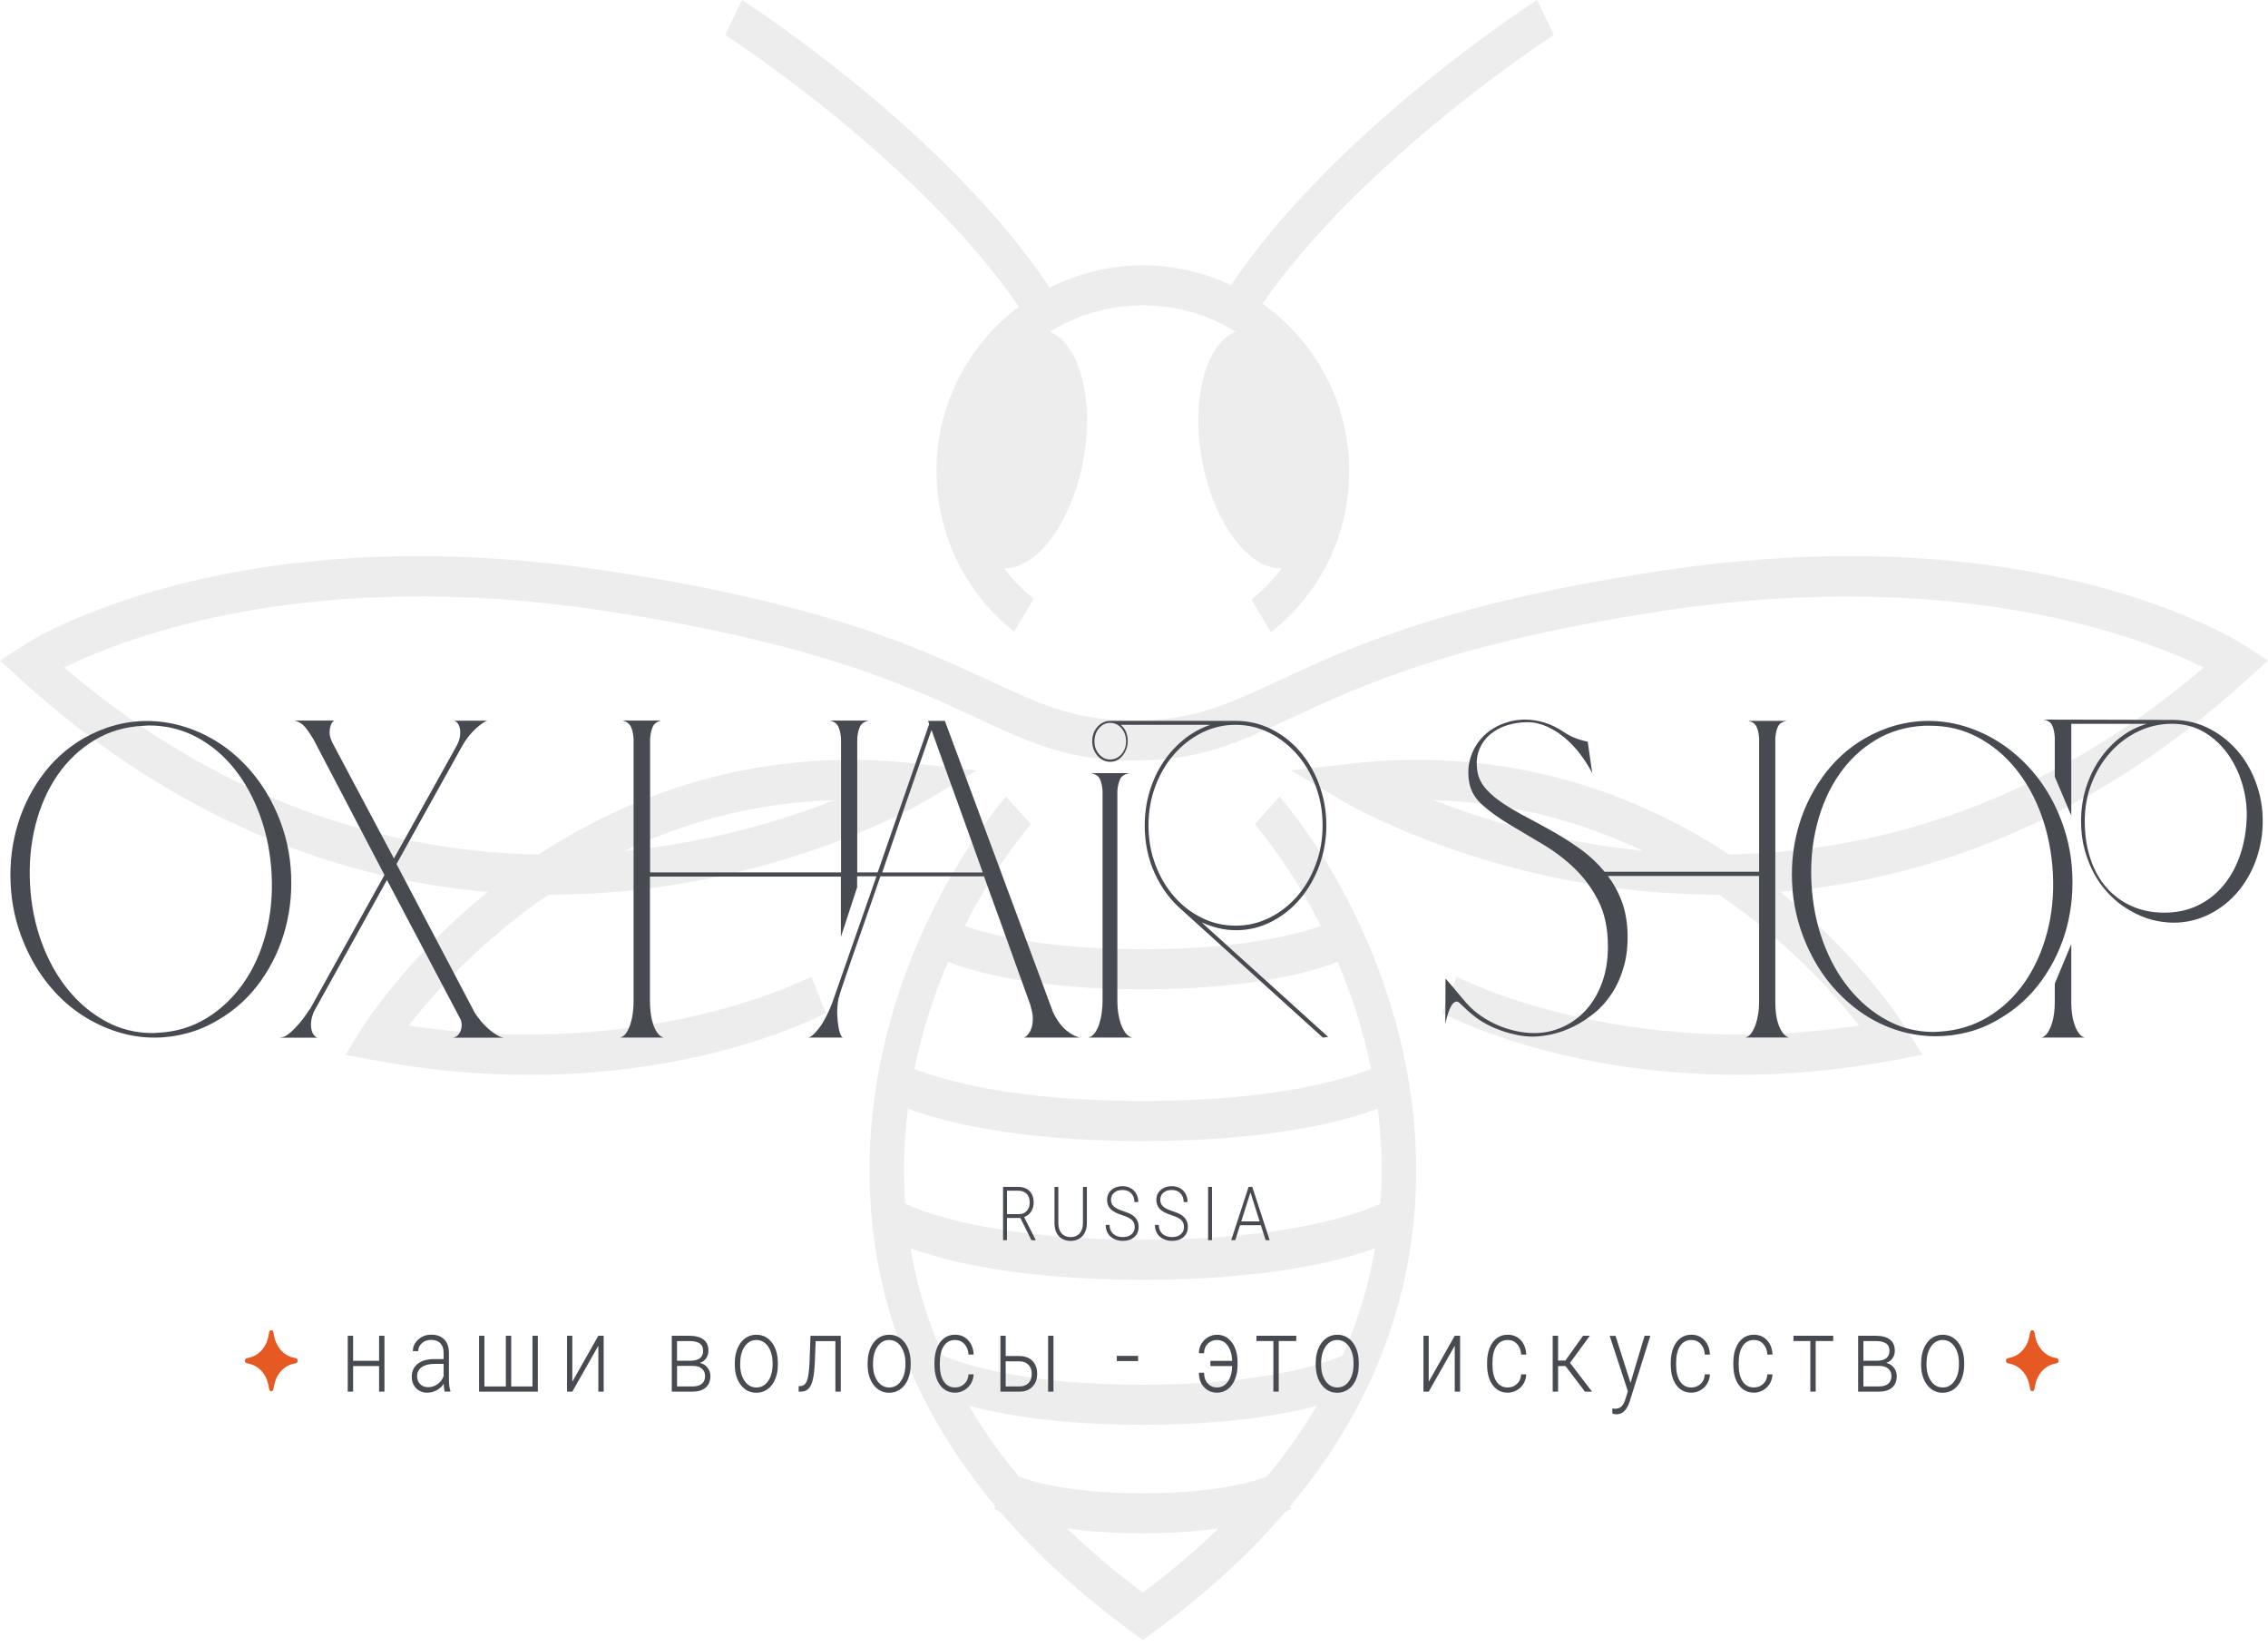 <svg width="270" height="196" viewBox="0 0 270 196" fill="none" xmlns="http://www.w3.org/2000/svg">
<g opacity="0.1">
<path d="M270 78.622L267.324 76.875C266.337 76.23 242.654 61.158 197.708 67.941C171.934 71.828 160.55 77.132 152.236 81.003C146.092 83.868 142.03 85.756 135.002 85.756C127.975 85.756 123.913 83.862 117.768 81.003C109.454 77.132 98.071 71.828 72.292 67.941C27.346 61.158 3.663 76.23 2.676 76.875L0 78.622L2.413 80.82C21.749 98.415 41.55 104.746 58.06 106.152C48.275 114.095 43.285 122.063 43.063 122.415L41.129 125.536L44.403 126.155C51.118 127.425 57.358 127.923 63.041 127.923C84.228 127.923 97.604 120.935 98.306 120.563L96.585 116.235C96.386 116.34 77.124 126.349 48.655 122.063C51.521 118.381 57.1 112.059 65.309 106.472C69.018 106.472 72.527 106.268 75.747 105.911C95.874 103.666 109.473 95.729 110.043 95.393L116.283 91.7L109.31 90.902C89.707 88.657 74.443 94.936 64.141 101.698C47.985 101.415 27.649 96.521 7.625 79.44C15.142 75.773 36.968 67.422 71.753 72.668C97.011 76.476 108.114 81.649 116.224 85.426C122.577 88.384 127.169 90.525 134.993 90.525C142.818 90.525 147.409 88.384 153.762 85.426C161.872 81.649 172.975 76.481 198.233 72.668C232.919 67.437 254.813 75.784 262.356 79.445C242.324 96.531 221.984 101.415 205.85 101.698C195.548 94.936 180.288 88.657 160.681 90.902L153.708 91.7L159.948 95.393C160.518 95.729 174.112 103.666 194.244 105.911C197.45 106.268 200.909 106.462 204.636 106.472C212.855 112.059 218.452 118.381 221.327 122.063C192.863 126.349 173.605 116.34 173.406 116.235L171.685 120.563C172.387 120.941 185.758 127.923 206.95 127.923C212.633 127.923 218.877 127.419 225.588 126.155L228.862 125.536L226.928 122.415C226.711 122.058 221.716 114.095 211.931 106.152C228.441 104.746 248.242 98.415 267.577 80.82L269.991 78.622H270ZM99.37 95.225C93.583 97.486 85.256 100.062 75.358 101.169C75.027 101.205 74.687 101.242 74.352 101.274C81.398 97.921 89.748 95.503 99.375 95.225H99.37ZM194.806 101.184C184.862 100.093 176.48 97.502 170.657 95.225C180.234 95.514 188.557 97.927 195.584 101.263C195.322 101.237 195.064 101.211 194.806 101.179V101.184Z" fill="#474A51"/>
<path d="M121.28 36.506C115.334 40.976 111.485 48.074 111.485 56.047C111.485 63.539 114.854 70.516 120.732 75.185L123.059 71.255C121.714 70.185 120.537 68.968 119.532 67.646C123.313 67.693 127.311 62.594 128.824 55.476C130.399 48.047 128.697 41.112 125.015 39.47C128.203 37.493 131.989 36.339 136.055 36.339C140.121 36.339 143.893 37.487 147.077 39.46C143.373 41.081 141.661 48.032 143.241 55.481C144.758 62.626 148.784 67.741 152.578 67.651C151.555 69 150.355 70.238 148.978 71.324L151.288 75.263C157.22 70.594 160.62 63.591 160.62 56.058C160.62 47.848 156.536 40.572 150.292 36.134C162.345 18.796 184.751 4.317 184.986 4.165L182.998 0C181.998 0.64 158.981 15.512 146.551 33.936C143.368 32.43 139.813 31.586 136.06 31.586C132.07 31.586 128.303 32.546 124.97 34.235C112.59 15.675 89.329 0.645 88.324 0L86.336 4.165C86.571 4.317 109.307 19.011 121.298 36.517L121.28 36.506Z" fill="#474A51"/>
<path d="M149.38 98.098C152.138 101.408 154.877 105.516 157.254 110.205C154.198 111.27 147.519 112.975 136.049 112.975C124.579 112.975 117.9 111.27 114.844 110.205C117.221 105.516 119.96 101.403 122.718 98.098L119.761 94.793C110.632 105.757 101.653 124.878 103.84 145.673C105.126 157.912 110.044 169.154 118.511 179.268L118.38 179.572C118.421 179.593 118.638 179.719 119.046 179.898C123.434 185.028 128.741 189.865 134.958 194.392L136.049 195.189L137.14 194.392C143.362 189.865 148.664 185.028 153.052 179.898C153.46 179.714 153.677 179.593 153.718 179.572L153.587 179.268C162.054 169.154 166.972 157.912 168.258 145.673C170.445 124.878 161.465 105.757 152.337 94.793L149.38 98.098ZM136.049 117.739C148.895 117.739 156.113 115.682 159.238 114.476C160.918 118.431 162.308 122.712 163.231 127.218C160.112 128.456 151.707 131.042 136.049 131.042C120.391 131.042 111.986 128.456 108.867 127.218C109.79 122.712 111.18 118.431 112.86 114.476C115.985 115.682 123.203 117.739 136.049 117.739ZM136.049 177.726C127.862 177.726 123.252 176.467 121.31 175.759C119.037 173.025 117.049 170.208 115.342 167.313C119.526 168.425 126.218 169.568 136.054 169.568C145.889 169.568 152.581 168.425 156.765 167.313C155.058 170.208 153.066 173.025 150.797 175.759C148.855 176.467 144.245 177.726 136.058 177.726H136.049ZM159.835 161.338C157.644 162.277 150.408 164.81 136.049 164.81C121.69 164.81 114.45 162.277 112.263 161.338C110.442 157.225 109.152 152.965 108.4 148.569C112.444 150.043 121.106 152.315 136.049 152.315C150.992 152.315 159.654 150.043 163.698 148.569C162.946 152.965 161.656 157.225 159.835 161.338ZM164.341 143.25C162.643 144.057 154.248 147.551 136.049 147.551C117.85 147.551 109.451 144.057 107.757 143.25C107.481 139.399 107.626 135.612 108.088 131.945C111.986 133.408 120.703 135.806 136.054 135.806C151.404 135.806 160.121 133.408 164.019 131.945C164.481 135.612 164.622 139.399 164.35 143.25H164.341ZM136.049 189.545C132.762 187.09 129.764 184.546 127.043 181.917C129.465 182.253 132.44 182.489 136.049 182.489C139.658 182.489 142.633 182.253 145.055 181.917C142.334 184.546 139.332 187.09 136.049 189.545Z" fill="#474A51"/>
</g>
<path d="M3.305 113.258C2.196 110.94 1.534 108.537 1.322 106.04C1.109 103.543 1.304 101.151 1.906 98.858C2.503 96.566 3.482 94.462 4.84 92.547C6.194 90.632 7.883 89.08 9.907 87.894C12.352 86.504 14.883 85.811 17.505 85.811C19.018 85.811 20.512 86.042 21.988 86.504C23.464 86.966 24.859 87.632 26.172 88.492C27.481 89.353 28.694 90.423 29.804 91.698C30.913 92.972 31.86 94.42 32.638 96.041C33.748 98.36 34.404 100.757 34.603 103.244C34.803 105.73 34.603 108.117 34.001 110.404C33.404 112.697 32.425 114.801 31.067 116.721C29.713 118.641 28.024 120.188 26 121.374C24.8 122.098 23.555 122.627 22.269 122.974C20.978 123.32 19.692 123.493 18.402 123.493C16.889 123.493 15.404 123.262 13.937 122.795C12.47 122.334 11.075 121.667 9.753 120.807C8.431 119.947 7.222 118.877 6.121 117.602C5.021 116.327 4.084 114.879 3.305 113.258ZM17.039 86.383C14.883 86.488 12.945 87.06 11.225 88.104C9.504 89.148 8.05 90.517 6.873 92.217C5.696 93.916 4.817 95.884 4.242 98.124C3.663 100.364 3.441 102.745 3.577 105.269C3.708 107.713 4.17 110.011 4.958 112.162C5.746 114.313 6.792 116.185 8.091 117.78C9.391 119.375 10.894 120.639 12.606 121.563C14.317 122.491 16.174 122.953 18.171 122.953C18.284 122.953 18.397 122.947 18.52 122.932C18.642 122.921 18.759 122.911 18.868 122.911C20.956 122.806 22.858 122.234 24.569 121.19C26.281 120.146 27.734 118.777 28.934 117.077C30.134 115.378 31.035 113.41 31.633 111.17C32.235 108.93 32.466 106.549 32.335 104.025C32.204 101.555 31.746 99.246 30.967 97.096C30.189 94.945 29.161 93.072 27.884 91.477C26.607 89.882 25.099 88.629 23.369 87.711C21.635 86.798 19.747 86.341 17.704 86.341C17.591 86.341 17.483 86.347 17.369 86.362C17.256 86.373 17.148 86.383 17.034 86.383H17.039Z" fill="#474A51"/>
<path d="M33.305 123.488C33.459 123.488 33.64 123.452 33.84 123.373C34.039 123.294 34.288 123.126 34.591 122.869C34.89 122.612 35.234 122.256 35.624 121.81C36.013 121.359 36.461 120.75 36.973 119.974L45.771 104.141L37.304 87.963C36.946 87.37 36.615 86.888 36.303 86.515C35.99 86.143 35.578 85.891 35.071 85.76H39.803C39.536 85.891 39.359 86.216 39.269 86.746C39.178 87.276 39.278 87.821 39.568 88.388L46.899 102.174L54.397 88.698C54.597 88.309 54.719 87.937 54.764 87.58C54.809 87.218 54.796 86.903 54.733 86.636C54.665 86.363 54.56 86.153 54.416 86.001C54.271 85.849 54.121 85.77 53.967 85.77H58.101C57.97 85.77 57.775 85.854 57.517 86.022C57.264 86.19 56.983 86.41 56.684 86.678C56.385 86.951 56.091 87.265 55.801 87.622C55.511 87.984 55.267 88.341 55.068 88.703L47.202 102.835L56.535 120.561C56.734 120.871 56.974 121.191 57.25 121.526C57.526 121.862 57.83 122.172 58.151 122.455C58.473 122.738 58.794 122.974 59.116 123.168C59.437 123.363 59.732 123.473 59.999 123.499H53.899C54.031 123.499 54.175 123.446 54.334 123.347C54.488 123.242 54.624 123.095 54.733 122.901C54.846 122.707 54.914 122.476 54.95 122.203C54.986 121.93 54.945 121.642 54.832 121.332L46.066 104.729L37.367 120.404C37.168 120.892 37.055 121.322 37.032 121.7C37.009 122.072 37.036 122.397 37.114 122.665C37.191 122.938 37.304 123.142 37.449 123.284C37.593 123.426 37.734 123.499 37.865 123.499H33.301L33.305 123.488ZM54.339 88.85C54.339 88.85 54.348 88.813 54.37 88.813L54.339 88.85Z" fill="#474A51"/>
<path d="M73.829 123.488C74.118 123.41 74.363 123.226 74.562 122.927C74.761 122.633 74.929 122.271 75.06 121.846C75.192 121.422 75.287 120.97 75.346 120.493C75.4 120.016 75.427 119.575 75.427 119.161V87.921C75.382 87.328 75.278 86.851 75.11 86.494C74.943 86.132 74.617 85.891 74.127 85.76H78.692C78.203 85.891 77.877 86.132 77.709 86.494C77.542 86.856 77.438 87.334 77.392 87.921V103.832H100.124V87.921C100.078 87.328 99.974 86.851 99.807 86.494C99.639 86.132 99.313 85.891 98.824 85.76H103.388C102.877 85.891 102.537 86.132 102.37 86.494C102.202 86.856 102.098 87.334 102.053 87.921V103.832H104.484L110.615 86.185L110.484 85.796H112.485L125.35 120.435C125.816 121.416 126.351 122.145 126.948 122.639C127.546 123.126 128.103 123.41 128.615 123.488H121.813C122.058 123.488 122.321 123.258 122.597 122.791C122.873 122.329 122.991 121.71 122.946 120.939C122.923 120.708 122.882 120.477 122.828 120.246C122.773 120.016 122.71 119.785 122.642 119.549C121.976 117.723 121.374 116.06 120.844 114.565C120.315 113.07 119.821 111.706 119.377 110.473C118.934 109.235 118.526 108.118 118.159 107.116C117.792 106.114 117.453 105.175 117.14 104.299H104.81C104.031 106.565 103.366 108.49 102.809 110.069C102.252 111.654 101.79 112.97 101.428 114.025C101.061 115.079 100.771 115.919 100.563 116.538C100.35 117.157 100.192 117.639 100.078 117.985C99.965 118.332 99.888 118.599 99.843 118.778C99.798 118.956 99.766 119.14 99.743 119.318C99.675 119.832 99.653 120.336 99.675 120.824C99.698 121.311 99.743 121.757 99.807 122.156C99.875 122.555 99.956 122.875 100.056 123.121C100.155 123.368 100.273 123.488 100.404 123.488H96.139C96.474 123.488 96.922 123.121 97.488 122.387C98.054 121.652 98.593 120.619 99.105 119.276L104.339 104.294H102.039V105.605L100.106 111.512V104.33H77.374V119.161C77.374 119.575 77.401 120.016 77.456 120.493C77.51 120.97 77.605 121.422 77.741 121.846C77.872 122.271 78.044 122.633 78.257 122.927C78.47 123.221 78.719 123.41 79.009 123.488H73.811H73.829ZM116.991 103.832C116.502 102.468 116.054 101.214 115.642 100.065C115.23 98.922 114.795 97.715 114.342 96.456C113.885 95.197 113.387 93.812 112.843 92.307C112.3 90.801 111.648 88.991 110.892 86.882C109.624 90.486 108.514 93.671 107.559 96.441C106.603 99.21 105.761 101.671 105.028 103.837H116.991V103.832Z" fill="#474A51"/>
<path d="M129.56 123.489C129.872 123.41 130.13 123.227 130.343 122.928C130.556 122.634 130.728 122.277 130.859 121.868C130.991 121.459 131.095 121.013 131.158 120.535C131.226 120.058 131.258 119.617 131.258 119.203V94.143C131.213 93.55 131.108 93.073 130.941 92.716C130.773 92.354 130.425 92.124 129.89 92.019H134.455C133.898 92.124 133.531 92.354 133.354 92.716C133.178 93.078 133.065 93.556 133.019 94.143V119.203C133.019 119.617 133.051 120.058 133.119 120.535C133.187 121.013 133.291 121.453 133.436 121.868C133.581 122.282 133.762 122.634 133.984 122.928C134.206 123.221 134.473 123.41 134.785 123.489H129.551H129.56ZM130.66 89.952C130.239 89.474 130.026 88.903 130.026 88.231C130.026 87.559 130.225 86.993 130.624 86.531C131.022 86.07 131.511 85.823 132.091 85.797H147.088C148.664 85.797 150.127 86.143 151.472 86.841C152.816 87.533 153.976 88.483 154.954 89.679C155.932 90.875 156.683 92.265 157.204 93.849C157.725 95.434 157.956 97.112 157.888 98.891C157.797 100.538 157.458 102.075 156.869 103.507C156.28 104.939 155.502 106.183 154.537 107.253C153.573 108.323 152.454 109.162 151.186 109.781C149.918 110.4 148.574 110.71 147.152 110.71C146.418 110.71 145.712 110.626 145.033 110.458C144.353 110.29 143.692 110.065 143.049 109.781L158.114 123.41L157.48 123.489L140.713 108.312C139.359 107.153 138.281 105.705 137.48 103.969C136.678 102.232 136.28 100.318 136.28 98.235C136.28 96.819 136.474 95.47 136.864 94.18C137.253 92.895 137.797 91.73 138.498 90.686C139.196 89.642 140.02 88.745 140.966 87.984C141.908 87.224 142.95 86.652 144.082 86.264H133.418C133.816 86.6 134.074 87.019 134.183 87.517C134.296 88.021 134.283 88.504 134.151 88.965C134.02 89.427 133.78 89.826 133.436 90.162C133.092 90.497 132.662 90.665 132.154 90.665C131.575 90.665 131.077 90.429 130.656 89.952H130.66ZM130.841 89.758C131.208 90.183 131.647 90.392 132.159 90.392C132.671 90.392 133.142 90.183 133.508 89.758C133.875 89.333 134.056 88.824 134.056 88.231C134.056 87.638 133.875 87.093 133.508 86.668C133.142 86.243 132.693 86.033 132.159 86.033C131.625 86.033 131.208 86.243 130.841 86.668C130.475 87.093 130.293 87.612 130.293 88.231C130.293 88.85 130.475 89.333 130.841 89.758ZM143.072 87.208C141.818 87.838 140.717 88.693 139.771 89.778C138.824 90.859 138.082 92.129 137.538 93.582C136.995 95.035 136.723 96.588 136.723 98.235C136.723 99.882 136.995 101.435 137.538 102.888C138.082 104.341 138.829 105.611 139.771 106.691C140.713 107.772 141.813 108.622 143.072 109.241C144.326 109.86 145.666 110.169 147.088 110.169C148.51 110.169 149.85 109.86 151.105 109.241C152.359 108.622 153.459 107.772 154.406 106.691C155.348 105.611 156.095 104.341 156.638 102.888C157.182 101.435 157.453 99.882 157.453 98.235C157.453 96.588 157.182 95.035 156.638 93.582C156.095 92.129 155.348 90.859 154.406 89.778C153.459 88.698 152.359 87.843 151.105 87.208C149.85 86.579 148.51 86.264 147.088 86.264C145.666 86.264 144.326 86.579 143.072 87.208Z" fill="#474A51"/>
<path d="M173.424 119.202C173.202 119.202 173.008 119.338 172.84 119.606C172.672 119.873 172.537 120.177 172.423 120.513C172.292 120.928 172.17 121.374 172.057 121.867L172.088 116.463C172.464 116.899 172.822 117.313 173.157 117.701C173.447 118.063 173.728 118.404 174.008 118.724C174.284 119.044 174.493 119.286 174.624 119.438C175.136 120.004 175.711 120.508 176.358 120.943C177.001 121.379 177.676 121.746 178.373 122.045C179.075 122.344 179.791 122.564 180.524 122.722C181.258 122.874 181.969 122.953 182.657 122.953C183.812 122.953 184.917 122.722 185.972 122.255C187.027 121.793 187.96 121.122 188.77 120.246C189.581 119.37 190.224 118.289 190.704 117.004C191.179 115.718 191.419 114.26 191.419 112.639C191.419 110.53 191.043 108.726 190.287 107.231C189.531 105.741 188.575 104.44 187.421 103.333C186.266 102.226 184.998 101.266 183.622 100.458C182.245 99.645 180.945 98.874 179.723 98.139C178.5 97.405 177.445 96.655 176.558 95.878C175.67 95.107 175.122 94.215 174.923 93.213C174.724 92.133 174.769 91.131 175.054 90.202C175.34 89.274 175.806 88.471 176.435 87.789C177.069 87.107 177.835 86.577 178.736 86.205C179.637 85.832 180.588 85.644 181.584 85.644C182.317 85.644 183.069 85.759 183.834 85.99C184.6 86.221 185.351 86.583 186.085 87.07C186.461 87.328 186.823 87.532 187.167 87.689C187.511 87.842 187.819 87.962 188.082 88.036C188.349 88.114 188.566 88.172 188.729 88.209C188.897 88.246 188.992 88.266 189.015 88.266L189.549 92.012C189.15 91.241 188.675 90.491 188.132 89.772C187.588 89.053 186.981 88.408 186.316 87.842C185.65 87.275 184.935 86.819 184.165 86.472C183.4 86.126 182.616 85.953 181.815 85.953C181.013 85.953 180.262 86.069 179.483 86.299C178.704 86.53 178.02 86.892 177.432 87.38C176.843 87.868 176.399 88.482 176.1 89.216C175.801 89.951 175.729 90.816 175.883 91.823C176.014 92.594 176.367 93.297 176.933 93.927C177.499 94.556 178.21 95.149 179.066 95.705C179.922 96.261 180.877 96.812 181.933 97.363C182.988 97.919 184.056 98.501 185.134 99.12C186.212 99.739 187.262 100.421 188.286 101.166C189.309 101.911 190.219 102.777 191.021 103.752H209.418V87.842C209.373 87.275 209.269 86.819 209.101 86.472C208.934 86.126 208.608 85.901 208.119 85.796H212.683C212.172 85.901 211.832 86.126 211.664 86.472C211.497 86.819 211.393 87.275 211.347 87.842V119.391C211.347 119.779 211.375 120.193 211.429 120.644C211.483 121.096 211.578 121.515 211.714 121.898C211.845 122.286 212.018 122.627 212.23 122.921C212.443 123.215 212.692 123.404 212.982 123.482H207.784C208.074 123.404 208.318 123.22 208.517 122.921C208.717 122.627 208.884 122.286 209.015 121.898C209.147 121.51 209.246 121.096 209.314 120.644C209.382 120.193 209.414 119.774 209.414 119.391V104.256H191.414C192.08 105.132 192.619 106.103 193.031 107.173C193.443 108.243 193.683 109.46 193.746 110.824C193.814 112.345 193.679 113.709 193.348 114.916C193.013 116.128 192.547 117.203 191.949 118.142C191.347 119.081 190.649 119.878 189.848 120.534C189.046 121.19 188.218 121.73 187.366 122.155C186.51 122.58 185.655 122.89 184.799 123.084C183.943 123.278 183.16 123.372 182.449 123.372C181.851 123.372 181.231 123.309 180.601 123.178C179.967 123.047 179.356 122.884 178.767 122.675C178.179 122.47 177.635 122.239 177.133 121.977C176.635 121.72 176.204 121.463 175.851 121.206C175.407 120.87 175.023 120.555 174.701 120.261C174.38 119.968 174.085 119.69 173.818 119.433C173.687 119.28 173.551 119.202 173.42 119.202H173.424Z" fill="#474A51"/>
<path d="M213.404 105.956C213.191 103.485 213.386 101.109 213.988 98.832C214.586 96.555 215.564 94.457 216.922 92.537C218.276 90.622 219.965 89.069 221.989 87.884C224.434 86.493 226.965 85.801 229.587 85.801C231.1 85.801 232.585 86.032 234.052 86.493C235.519 86.955 236.905 87.621 238.218 88.482C239.527 89.342 240.74 90.407 241.849 91.666C242.959 92.93 243.905 94.368 244.684 95.989C245.794 98.307 246.45 100.705 246.649 103.191C246.849 105.678 246.649 108.054 246.052 110.336C245.449 112.613 244.471 114.706 243.117 116.61C241.763 118.515 240.074 120.062 238.05 121.242C236.85 121.966 235.61 122.491 234.333 122.827C233.056 123.162 231.761 123.33 230.448 123.33C228.935 123.33 227.45 123.105 225.983 122.654C224.516 122.202 223.126 121.541 221.817 120.665C220.504 119.789 219.299 118.719 218.199 117.46C217.099 116.201 216.161 114.758 215.382 113.137C214.273 110.819 213.612 108.427 213.399 105.956H213.404ZM223.284 88.078C221.572 89.106 220.128 90.47 218.951 92.169C217.773 93.869 216.895 95.836 216.32 98.076C215.74 100.316 215.518 102.682 215.654 105.179C215.785 107.624 216.243 109.916 217.022 112.052C217.801 114.187 218.837 116.054 220.137 117.649C221.437 119.244 222.94 120.508 224.652 121.431C226.363 122.36 228.22 122.821 230.217 122.821C230.33 122.821 230.448 122.816 230.583 122.8C230.715 122.79 230.837 122.779 230.95 122.779C233.038 122.648 234.94 122.071 236.651 121.043C238.363 120.015 239.812 118.651 241.003 116.951C242.189 115.252 243.086 113.284 243.688 111.044C244.29 108.804 244.521 106.438 244.39 103.941C244.258 101.497 243.806 99.204 243.04 97.069C242.275 94.934 241.247 93.072 239.957 91.487C238.666 89.903 237.163 88.655 235.442 87.742C233.721 86.829 231.838 86.373 229.791 86.373H229.089C226.934 86.478 225 87.044 223.289 88.072L223.284 88.078ZM243.018 123.488C243.308 123.409 243.552 123.225 243.751 122.926C243.951 122.633 244.118 122.281 244.249 121.882C244.381 121.484 244.476 121.059 244.535 120.608C244.589 120.156 244.616 119.726 244.616 119.312V117.072L246.581 112.361V119.312C246.581 119.726 246.609 120.156 246.663 120.608C246.717 121.059 246.812 121.484 246.948 121.882C247.08 122.281 247.247 122.627 247.446 122.926C247.646 123.22 247.89 123.409 248.18 123.488H243.013H243.018ZM244.616 87.731C244.571 87.139 244.467 86.672 244.299 86.32C244.132 85.974 243.806 85.749 243.317 85.644L258.617 85.68C260.261 85.68 261.778 86.053 263.168 86.798C264.558 87.543 265.74 88.544 266.718 89.788C267.696 91.036 268.416 92.484 268.883 94.132C269.349 95.779 269.485 97.515 269.281 99.346C269.082 100.914 268.665 102.347 268.031 103.632C267.397 104.917 266.609 106.019 265.663 106.932C264.717 107.844 263.657 108.553 262.48 109.056C261.302 109.56 260.066 109.812 258.78 109.812C257.915 109.812 257.041 109.696 256.163 109.465C255.285 109.234 254.415 108.862 253.546 108.348C252.966 108.012 252.463 107.666 252.029 107.304C251.594 106.942 251.128 106.48 250.63 105.914C250.131 105.347 249.67 104.671 249.249 103.889C248.827 103.102 248.47 102.194 248.18 101.166C247.89 100.138 247.745 98.989 247.745 97.73C247.745 96.34 247.94 95.023 248.329 93.775C248.719 92.526 249.262 91.393 249.964 90.375C250.666 89.358 251.49 88.482 252.445 87.747C253.401 87.013 254.447 86.478 255.579 86.147H246.581V97.074L244.616 92.442V87.731ZM254.546 87.055C253.279 87.658 252.174 88.492 251.232 89.546C250.285 90.601 249.543 91.834 248.999 93.234C248.456 94.635 248.184 96.135 248.184 97.73C248.184 99.325 248.411 100.878 248.868 102.231C249.321 103.585 249.968 104.728 250.802 105.667C251.635 106.606 252.631 107.335 253.786 107.85C254.94 108.364 256.231 108.621 257.653 108.621C259.075 108.621 260.397 108.348 261.551 107.808C262.706 107.267 263.707 106.512 264.549 105.547C265.391 104.581 266.066 103.427 266.564 102.09C267.062 100.752 267.357 99.299 267.447 97.725C267.538 96.335 267.393 94.95 267.012 93.575C266.637 92.201 266.062 90.958 265.296 89.851C264.531 88.744 263.58 87.852 262.448 87.165C261.316 86.483 260.025 86.142 258.581 86.142C257.137 86.142 255.814 86.446 254.546 87.049V87.055Z" fill="#474A51"/>
<path d="M121.468 144.956H119.879V147.6H119.412V141.258H121.192C121.776 141.258 122.233 141.42 122.559 141.751C122.89 142.076 123.053 142.538 123.053 143.125C123.053 143.529 122.949 143.891 122.745 144.201C122.541 144.51 122.265 144.725 121.916 144.846L123.284 147.548V147.605H122.79L121.468 144.961V144.956ZM119.879 144.505H121.296C121.685 144.505 121.998 144.379 122.233 144.122C122.469 143.865 122.586 143.535 122.586 143.125C122.586 142.679 122.464 142.328 122.22 142.081C121.975 141.835 121.631 141.709 121.187 141.709H119.883V144.5L119.879 144.505Z" fill="#474A51"/>
<path d="M129.389 141.261V145.589C129.389 146.014 129.303 146.386 129.144 146.701C128.986 147.016 128.759 147.262 128.465 147.43C128.171 147.598 127.835 147.687 127.46 147.687C126.885 147.687 126.423 147.503 126.074 147.141C125.725 146.779 125.549 146.271 125.535 145.631V141.261H125.992V145.552C125.992 146.087 126.124 146.501 126.386 146.795C126.649 147.089 127.007 147.236 127.46 147.236C127.912 147.236 128.266 147.089 128.528 146.79C128.791 146.496 128.922 146.082 128.922 145.552V141.261H129.389Z" fill="#474A51"/>
<path d="M135.084 146.042C135.084 145.691 134.975 145.413 134.762 145.208C134.55 145.003 134.16 144.809 133.594 144.626C133.028 144.442 132.616 144.243 132.353 144.022C131.982 143.713 131.796 143.309 131.796 142.811C131.796 142.312 131.969 141.929 132.313 141.63C132.657 141.326 133.096 141.174 133.635 141.174C133.997 141.174 134.323 141.258 134.608 141.415C134.894 141.578 135.12 141.803 135.279 142.092C135.437 142.38 135.514 142.706 135.514 143.062H135.048C135.048 142.627 134.921 142.281 134.663 142.018C134.409 141.756 134.065 141.625 133.635 141.625C133.205 141.625 132.883 141.735 132.634 141.95C132.385 142.165 132.263 142.449 132.263 142.8C132.263 143.125 132.376 143.388 132.598 143.587C132.82 143.786 133.178 143.97 133.671 144.127C134.16 144.285 134.536 144.442 134.79 144.61C135.043 144.778 135.233 144.977 135.36 145.208C135.487 145.439 135.55 145.712 135.55 146.032C135.55 146.53 135.378 146.934 135.034 147.233C134.69 147.537 134.237 147.684 133.671 147.684C133.286 147.684 132.933 147.605 132.612 147.443C132.29 147.285 132.045 147.06 131.878 146.771C131.71 146.483 131.629 146.152 131.629 145.785H132.091C132.091 146.231 132.236 146.582 132.521 146.845C132.811 147.102 133.191 147.233 133.671 147.233C134.097 147.233 134.441 147.123 134.699 146.908C134.957 146.693 135.088 146.404 135.088 146.042H135.084Z" fill="#474A51"/>
<path d="M140.952 146.042C140.952 145.691 140.844 145.413 140.631 145.208C140.418 145.003 140.029 144.809 139.463 144.626C138.897 144.442 138.484 144.243 138.222 144.022C137.851 143.713 137.665 143.309 137.665 142.811C137.665 142.312 137.837 141.929 138.181 141.63C138.525 141.331 138.964 141.174 139.503 141.174C139.866 141.174 140.192 141.258 140.477 141.415C140.762 141.573 140.984 141.803 141.143 142.092C141.301 142.38 141.378 142.706 141.378 143.062H140.912C140.912 142.627 140.785 142.281 140.527 142.018C140.273 141.756 139.929 141.625 139.499 141.625C139.069 141.625 138.747 141.735 138.498 141.95C138.249 142.165 138.127 142.449 138.127 142.8C138.127 143.125 138.24 143.388 138.462 143.587C138.684 143.792 139.041 143.97 139.535 144.127C140.024 144.285 140.4 144.442 140.649 144.61C140.903 144.778 141.093 144.977 141.219 145.208C141.346 145.439 141.41 145.712 141.41 146.032C141.41 146.53 141.238 146.934 140.893 147.233C140.549 147.532 140.096 147.684 139.53 147.684C139.146 147.684 138.792 147.605 138.471 147.443C138.149 147.285 137.905 147.06 137.737 146.771C137.57 146.483 137.488 146.152 137.488 145.785H137.95C137.95 146.231 138.095 146.582 138.38 146.845C138.67 147.102 139.05 147.233 139.53 147.233C139.956 147.233 140.3 147.123 140.558 146.908C140.816 146.693 140.948 146.404 140.948 146.042H140.952Z" fill="#474A51"/>
<path d="M144.284 147.6H143.822V141.258H144.284V147.6Z" fill="#474A51"/>
<path d="M150.104 145.822H147.618L147.057 147.6H146.572L148.642 141.258H149.081L151.15 147.6H150.67L150.104 145.822ZM147.763 145.371H149.959L148.864 141.919L147.768 145.371H147.763Z" fill="#474A51"/>
<path d="M45.768 165.629H45.13V162.581H42.037V165.629H41.398V158.978H42.037V161.957H45.13V158.978H45.768V165.629Z" fill="#474A51"/>
<path d="M52.941 165.629C52.877 165.419 52.837 165.109 52.819 164.7C52.597 165.036 52.312 165.293 51.967 165.477C51.623 165.66 51.256 165.749 50.871 165.749C50.319 165.749 49.871 165.571 49.531 165.214C49.192 164.858 49.02 164.406 49.02 163.861C49.02 163.216 49.251 162.701 49.717 162.324C50.183 161.946 50.831 161.757 51.659 161.757H52.81V161.002C52.81 160.524 52.683 160.152 52.429 159.879C52.176 159.606 51.809 159.47 51.324 159.47C50.881 159.47 50.514 159.601 50.224 159.863C49.934 160.126 49.789 160.44 49.789 160.808H49.151C49.151 160.273 49.364 159.816 49.789 159.428C50.215 159.04 50.736 158.846 51.356 158.846C51.976 158.846 52.502 159.029 52.873 159.402C53.244 159.774 53.434 160.288 53.444 160.955V164.102C53.444 164.747 53.502 165.225 53.62 165.545V165.618H52.941V165.629ZM50.944 165.099C51.37 165.099 51.75 164.978 52.081 164.742C52.411 164.506 52.66 164.186 52.81 163.787V162.324H51.673C51.039 162.334 50.545 162.465 50.188 162.728C49.83 162.99 49.654 163.347 49.654 163.798C49.654 164.17 49.771 164.48 50.011 164.726C50.251 164.973 50.559 165.094 50.944 165.094V165.099Z" fill="#474A51"/>
<path d="M57.667 158.978V165.01H60.221V158.978H60.859V165.01H63.391V158.978H64.029V165.629H57.033V158.978H57.672H57.667Z" fill="#474A51"/>
<path d="M71.231 158.978H71.869V165.629H71.231V160.163L68.133 165.629H67.504V158.978H68.133V164.449L71.231 158.978Z" fill="#474A51"/>
<path d="M79.973 165.629V158.978H82.078C82.807 158.978 83.364 159.13 83.754 159.429C84.143 159.728 84.338 160.174 84.338 160.756C84.338 161.086 84.252 161.385 84.08 161.642C83.908 161.9 83.654 162.094 83.319 162.209C83.695 162.293 83.994 162.477 84.225 162.77C84.456 163.064 84.569 163.4 84.569 163.783C84.569 164.37 84.383 164.822 84.007 165.147C83.631 165.472 83.106 165.629 82.422 165.629H79.973ZM80.602 161.952H82.21C83.206 161.936 83.704 161.543 83.704 160.772C83.704 160.368 83.568 160.069 83.292 159.885C83.016 159.701 82.613 159.607 82.074 159.607H80.597V161.957L80.602 161.952ZM80.602 162.566V165.01H82.445C82.921 165.01 83.292 164.905 83.55 164.69C83.808 164.475 83.939 164.171 83.939 163.767C83.939 163.4 83.808 163.106 83.55 162.886C83.292 162.665 82.925 162.561 82.445 162.561H80.602V162.566Z" fill="#474A51"/>
<path d="M87.477 162.203C87.477 161.563 87.586 160.986 87.799 160.477C88.011 159.969 88.315 159.565 88.704 159.281C89.094 158.998 89.537 158.856 90.036 158.856C90.801 158.856 91.417 159.166 91.892 159.79C92.368 160.414 92.603 161.233 92.603 162.261V162.413C92.603 163.058 92.494 163.635 92.282 164.15C92.069 164.664 91.765 165.062 91.376 165.34C90.987 165.618 90.543 165.76 90.045 165.76C89.284 165.76 88.668 165.451 88.188 164.826C87.708 164.202 87.473 163.384 87.473 162.355V162.209L87.477 162.203ZM88.116 162.408C88.116 163.205 88.292 163.856 88.65 164.365C89.008 164.874 89.47 165.131 90.049 165.131C90.629 165.131 91.086 164.874 91.444 164.365C91.802 163.856 91.978 163.179 91.978 162.345V162.203C91.978 161.694 91.897 161.228 91.734 160.808C91.571 160.388 91.344 160.058 91.05 159.827C90.756 159.596 90.421 159.481 90.04 159.481C89.474 159.481 89.012 159.738 88.654 160.252C88.297 160.766 88.12 161.437 88.12 162.272V162.408H88.116Z" fill="#474A51"/>
<path d="M100.091 158.978V165.629H99.452V159.618H97.102L97.003 162.104C96.962 163.027 96.88 163.73 96.763 164.213C96.645 164.696 96.473 165.058 96.242 165.283C96.011 165.514 95.707 165.629 95.323 165.629H95.078V164.979L95.273 164.968C95.635 164.958 95.898 164.753 96.056 164.355C96.215 163.956 96.319 163.237 96.369 162.204L96.486 158.983H100.086L100.091 158.978Z" fill="#474A51"/>
<path d="M103.29 162.203C103.29 161.563 103.398 160.986 103.611 160.477C103.824 159.969 104.127 159.565 104.517 159.281C104.906 158.998 105.35 158.856 105.848 158.856C106.613 158.856 107.229 159.166 107.705 159.79C108.18 160.414 108.416 161.233 108.416 162.261V162.413C108.416 163.058 108.307 163.635 108.094 164.15C107.881 164.664 107.578 165.062 107.188 165.34C106.799 165.618 106.355 165.76 105.857 165.76C105.096 165.76 104.481 165.451 104.001 164.826C103.521 164.202 103.285 163.384 103.285 162.355V162.209L103.29 162.203ZM103.928 162.408C103.928 163.205 104.105 163.856 104.462 164.365C104.82 164.874 105.282 165.131 105.862 165.131C106.441 165.131 106.899 164.874 107.256 164.365C107.614 163.856 107.791 163.179 107.791 162.345V162.203C107.791 161.694 107.709 161.228 107.546 160.808C107.383 160.388 107.157 160.058 106.862 159.827C106.568 159.596 106.233 159.481 105.853 159.481C105.287 159.481 104.825 159.738 104.467 160.252C104.109 160.766 103.933 161.437 103.933 162.272V162.408H103.928Z" fill="#474A51"/>
<path d="M113.698 165.131C114.142 165.131 114.509 164.984 114.812 164.696C115.116 164.407 115.274 164.035 115.297 163.573H115.908C115.89 163.977 115.781 164.349 115.578 164.685C115.374 165.021 115.107 165.278 114.772 165.467C114.436 165.656 114.079 165.75 113.698 165.75C112.947 165.75 112.349 165.446 111.905 164.842C111.461 164.239 111.244 163.421 111.244 162.398V162.177C111.244 161.522 111.344 160.939 111.543 160.436C111.742 159.932 112.023 159.544 112.394 159.266C112.766 158.988 113.196 158.852 113.694 158.852C114.323 158.852 114.844 159.067 115.252 159.502C115.659 159.937 115.876 160.509 115.908 161.217H115.297C115.27 160.698 115.107 160.278 114.812 159.958C114.518 159.638 114.147 159.481 113.694 159.481C113.119 159.481 112.675 159.722 112.358 160.2C112.041 160.677 111.883 161.354 111.883 162.214V162.429C111.883 163.279 112.041 163.94 112.358 164.417C112.675 164.895 113.123 165.131 113.698 165.131Z" fill="#474A51"/>
<path d="M119.723 161.391H121.38C121.805 161.391 122.177 161.48 122.498 161.658C122.82 161.837 123.06 162.083 123.227 162.398C123.395 162.713 123.472 163.08 123.472 163.5C123.472 164.145 123.282 164.659 122.901 165.047C122.521 165.435 122.009 165.629 121.362 165.629H119.098V158.978H119.727V161.396L119.723 161.391ZM119.723 162.02V165.01H121.366C121.824 165.01 122.181 164.879 122.439 164.612C122.698 164.344 122.829 163.982 122.829 163.515C122.829 163.048 122.702 162.713 122.448 162.445C122.195 162.178 121.851 162.031 121.412 162.025H119.718L119.723 162.02ZM125.414 165.629H124.776V158.978H125.414V165.629Z" fill="#474A51"/>
<path d="M135.491 161.99H132.951V161.371H135.491V161.99Z" fill="#474A51"/>
<path d="M144.882 159.481C144.443 159.481 144.076 159.628 143.782 159.921C143.487 160.215 143.342 160.593 143.342 161.054H142.727C142.727 160.651 142.822 160.283 143.016 159.948C143.211 159.612 143.474 159.344 143.809 159.15C144.144 158.956 144.502 158.856 144.882 158.856C145.584 158.856 146.159 159.14 146.607 159.712C147.055 160.283 147.295 161.034 147.327 161.957V162.429C147.332 163.069 147.232 163.641 147.024 164.155C146.815 164.669 146.53 165.057 146.163 165.335C145.797 165.613 145.371 165.75 144.886 165.75C144.257 165.75 143.741 165.529 143.333 165.089C142.926 164.648 142.727 164.076 142.727 163.378H143.342C143.342 163.908 143.487 164.333 143.782 164.653C144.076 164.973 144.443 165.131 144.886 165.131C145.416 165.131 145.846 164.9 146.168 164.443C146.489 163.987 146.666 163.363 146.689 162.581H144.094V161.962H146.689C146.657 161.212 146.48 160.614 146.159 160.163C145.837 159.712 145.412 159.486 144.877 159.486L144.882 159.481Z" fill="#474A51"/>
<path d="M154.321 159.604H152.229V165.626H151.591V159.604H149.58V158.975H154.317V159.604H154.321Z" fill="#474A51"/>
<path d="M156.635 162.203C156.635 161.563 156.744 160.986 156.957 160.477C157.17 159.969 157.473 159.565 157.863 159.281C158.252 158.998 158.696 158.856 159.194 158.856C159.959 158.856 160.575 159.166 161.05 159.79C161.526 160.414 161.761 161.233 161.761 162.261V162.413C161.761 163.058 161.653 163.635 161.44 164.15C161.227 164.664 160.924 165.062 160.534 165.34C160.145 165.618 159.701 165.76 159.203 165.76C158.442 165.76 157.826 165.451 157.346 164.826C156.866 164.202 156.631 163.384 156.631 162.355V162.209L156.635 162.203ZM157.274 162.408C157.274 163.205 157.45 163.856 157.808 164.365C158.166 164.874 158.628 165.131 159.207 165.131C159.787 165.131 160.244 164.874 160.602 164.365C160.96 163.856 161.136 163.179 161.136 162.345V162.203C161.136 161.694 161.055 161.228 160.892 160.808C160.729 160.388 160.502 160.058 160.208 159.827C159.914 159.596 159.579 159.481 159.198 159.481C158.632 159.481 158.17 159.738 157.813 160.252C157.455 160.766 157.278 161.437 157.278 162.272V162.408H157.274Z" fill="#474A51"/>
<path d="M173.184 158.978H173.822V165.629H173.184V160.163L170.086 165.629H169.457V158.978H170.086V164.449L173.184 158.978Z" fill="#474A51"/>
<path d="M179.489 165.131C179.933 165.131 180.3 164.984 180.603 164.696C180.907 164.407 181.065 164.035 181.088 163.573H181.699C181.681 163.977 181.572 164.349 181.369 164.685C181.165 165.021 180.898 165.278 180.563 165.467C180.228 165.656 179.87 165.75 179.489 165.75C178.738 165.75 178.14 165.446 177.696 164.842C177.253 164.239 177.035 163.421 177.035 162.398V162.177C177.035 161.522 177.135 160.939 177.334 160.436C177.533 159.932 177.814 159.544 178.185 159.266C178.557 158.988 178.987 158.852 179.485 158.852C180.114 158.852 180.635 159.067 181.043 159.502C181.45 159.937 181.667 160.509 181.699 161.217H181.088C181.061 160.698 180.898 160.278 180.603 159.958C180.309 159.638 179.938 159.481 179.485 159.481C178.91 159.481 178.466 159.722 178.149 160.2C177.832 160.677 177.674 161.354 177.674 162.214V162.429C177.674 163.279 177.832 163.94 178.149 164.417C178.466 164.895 178.914 165.131 179.489 165.131Z" fill="#474A51"/>
<path d="M186.37 162.581H185.487V165.629H184.844V158.978H185.487V161.926H186.356L188.462 158.978H189.263L186.909 162.204L189.526 165.629H188.688L186.37 162.581Z" fill="#474A51"/>
<path d="M194.11 164.57L195.786 158.978H196.469L194.02 166.762L193.893 167.109C193.576 167.917 193.091 168.321 192.435 168.321C192.281 168.321 192.118 168.294 191.946 168.237V167.628L192.267 167.665C192.58 167.665 192.829 167.576 193.024 167.397C193.218 167.219 193.381 166.915 193.513 166.479L193.793 165.582L191.629 158.988H192.326L194.11 164.58V164.57Z" fill="#474A51"/>
<path d="M201.353 165.131C201.796 165.131 202.163 164.984 202.467 164.696C202.77 164.407 202.928 164.035 202.951 163.573H203.562C203.544 163.977 203.436 164.349 203.232 164.685C203.028 165.021 202.761 165.278 202.426 165.467C202.091 165.656 201.733 165.75 201.353 165.75C200.601 165.75 200.003 165.446 199.56 164.842C199.116 164.239 198.898 163.421 198.898 162.398V162.177C198.898 161.522 198.998 160.939 199.197 160.436C199.397 159.932 199.677 159.544 200.049 159.266C200.42 158.988 200.85 158.852 201.348 158.852C201.978 158.852 202.498 159.067 202.906 159.502C203.313 159.937 203.531 160.509 203.562 161.217H202.951C202.924 160.698 202.761 160.278 202.467 159.958C202.172 159.638 201.801 159.481 201.348 159.481C200.773 159.481 200.329 159.722 200.012 160.2C199.695 160.677 199.537 161.354 199.537 162.214V162.429C199.537 163.279 199.695 163.94 200.012 164.417C200.329 164.895 200.778 165.131 201.353 165.131Z" fill="#474A51"/>
<path d="M208.802 165.131C209.246 165.131 209.612 164.984 209.916 164.696C210.219 164.407 210.378 164.035 210.4 163.573H211.012C210.994 163.977 210.885 164.349 210.681 164.685C210.477 165.021 210.21 165.278 209.875 165.467C209.54 165.656 209.182 165.75 208.802 165.75C208.05 165.75 207.453 165.446 207.009 164.842C206.565 164.239 206.348 163.421 206.348 162.398V162.177C206.348 161.522 206.447 160.939 206.647 160.436C206.846 159.932 207.126 159.544 207.498 159.266C207.869 158.988 208.299 158.852 208.797 158.852C209.427 158.852 209.948 159.067 210.355 159.502C210.763 159.937 210.98 160.509 211.012 161.217H210.4C210.373 160.698 210.21 160.278 209.916 159.958C209.622 159.638 209.25 159.481 208.797 159.481C208.222 159.481 207.779 159.722 207.462 160.2C207.145 160.677 206.986 161.354 206.986 162.214V162.429C206.986 163.279 207.145 163.94 207.462 164.417C207.779 164.895 208.227 165.131 208.802 165.131Z" fill="#474A51"/>
<path d="M218.247 159.604H216.155V165.626H215.516V159.604H213.506V158.975H218.242V159.604H218.247Z" fill="#474A51"/>
<path d="M221.207 165.629V158.978H223.313C224.042 158.978 224.599 159.13 224.988 159.429C225.377 159.728 225.572 160.174 225.572 160.756C225.572 161.086 225.486 161.385 225.314 161.642C225.142 161.9 224.888 162.094 224.553 162.209C224.929 162.293 225.228 162.477 225.459 162.77C225.69 163.064 225.803 163.4 225.803 163.783C225.803 164.37 225.617 164.822 225.242 165.147C224.866 165.472 224.341 165.629 223.657 165.629H221.207ZM221.836 161.952H223.444C224.44 161.936 224.938 161.543 224.938 160.772C224.938 160.368 224.802 160.069 224.526 159.885C224.25 159.701 223.847 159.607 223.308 159.607H221.832V161.957L221.836 161.952ZM221.836 162.566V165.01H223.679C224.155 165.01 224.526 164.905 224.784 164.69C225.042 164.475 225.174 164.171 225.174 163.767C225.174 163.4 225.042 163.106 224.784 162.886C224.526 162.665 224.159 162.561 223.679 162.561H221.836V162.566Z" fill="#474A51"/>
<path d="M228.708 162.203C228.708 161.563 228.816 160.986 229.029 160.477C229.242 159.969 229.545 159.565 229.935 159.281C230.324 158.998 230.768 158.856 231.266 158.856C232.031 158.856 232.647 159.166 233.123 159.79C233.598 160.414 233.834 161.233 233.834 162.261V162.413C233.834 163.058 233.725 163.635 233.512 164.15C233.299 164.664 232.996 165.062 232.606 165.34C232.217 165.618 231.773 165.76 231.275 165.76C230.514 165.76 229.899 165.451 229.419 164.826C228.939 164.202 228.703 163.384 228.703 162.355V162.209L228.708 162.203ZM229.346 162.408C229.346 163.205 229.523 163.856 229.88 164.365C230.238 164.874 230.7 165.131 231.28 165.131C231.859 165.131 232.317 164.874 232.674 164.365C233.032 163.856 233.209 163.179 233.209 162.345V162.203C233.209 161.694 233.127 161.228 232.964 160.808C232.801 160.388 232.575 160.058 232.28 159.827C231.986 159.596 231.651 159.481 231.271 159.481C230.705 159.481 230.243 159.738 229.885 160.252C229.527 160.766 229.351 161.437 229.351 162.272V162.408H229.346Z" fill="#474A51"/>
<path d="M242.192 158.553L242.278 159.02C242.513 160.29 243.369 161.281 244.465 161.554L244.868 161.654C245.14 161.722 245.14 162.173 244.868 162.241L244.465 162.341C243.369 162.614 242.513 163.605 242.278 164.875L242.192 165.342C242.133 165.656 241.743 165.656 241.685 165.342L241.599 164.875C241.363 163.605 240.507 162.614 239.411 162.341L239.008 162.241C238.737 162.173 238.737 161.722 239.008 161.654L239.411 161.554C240.507 161.281 241.363 160.29 241.599 159.02L241.685 158.553C241.743 158.239 242.133 158.239 242.192 158.553Z" fill="#E75922"/>
<path d="M32.551 158.553L32.637 159.02C32.873 160.29 33.728 161.281 34.824 161.554L35.227 161.654C35.499 161.722 35.499 162.173 35.227 162.241L34.824 162.341C33.728 162.614 32.873 163.605 32.637 164.875L32.551 165.342C32.492 165.656 32.103 165.656 32.044 165.342L31.958 164.875C31.723 163.605 30.867 162.614 29.771 162.341L29.368 162.241C29.096 162.173 29.096 161.722 29.368 161.654L29.771 161.554C30.867 161.281 31.723 160.29 31.958 159.02L32.044 158.553C32.103 158.239 32.492 158.239 32.551 158.553Z" fill="#E75922"/>
</svg>
